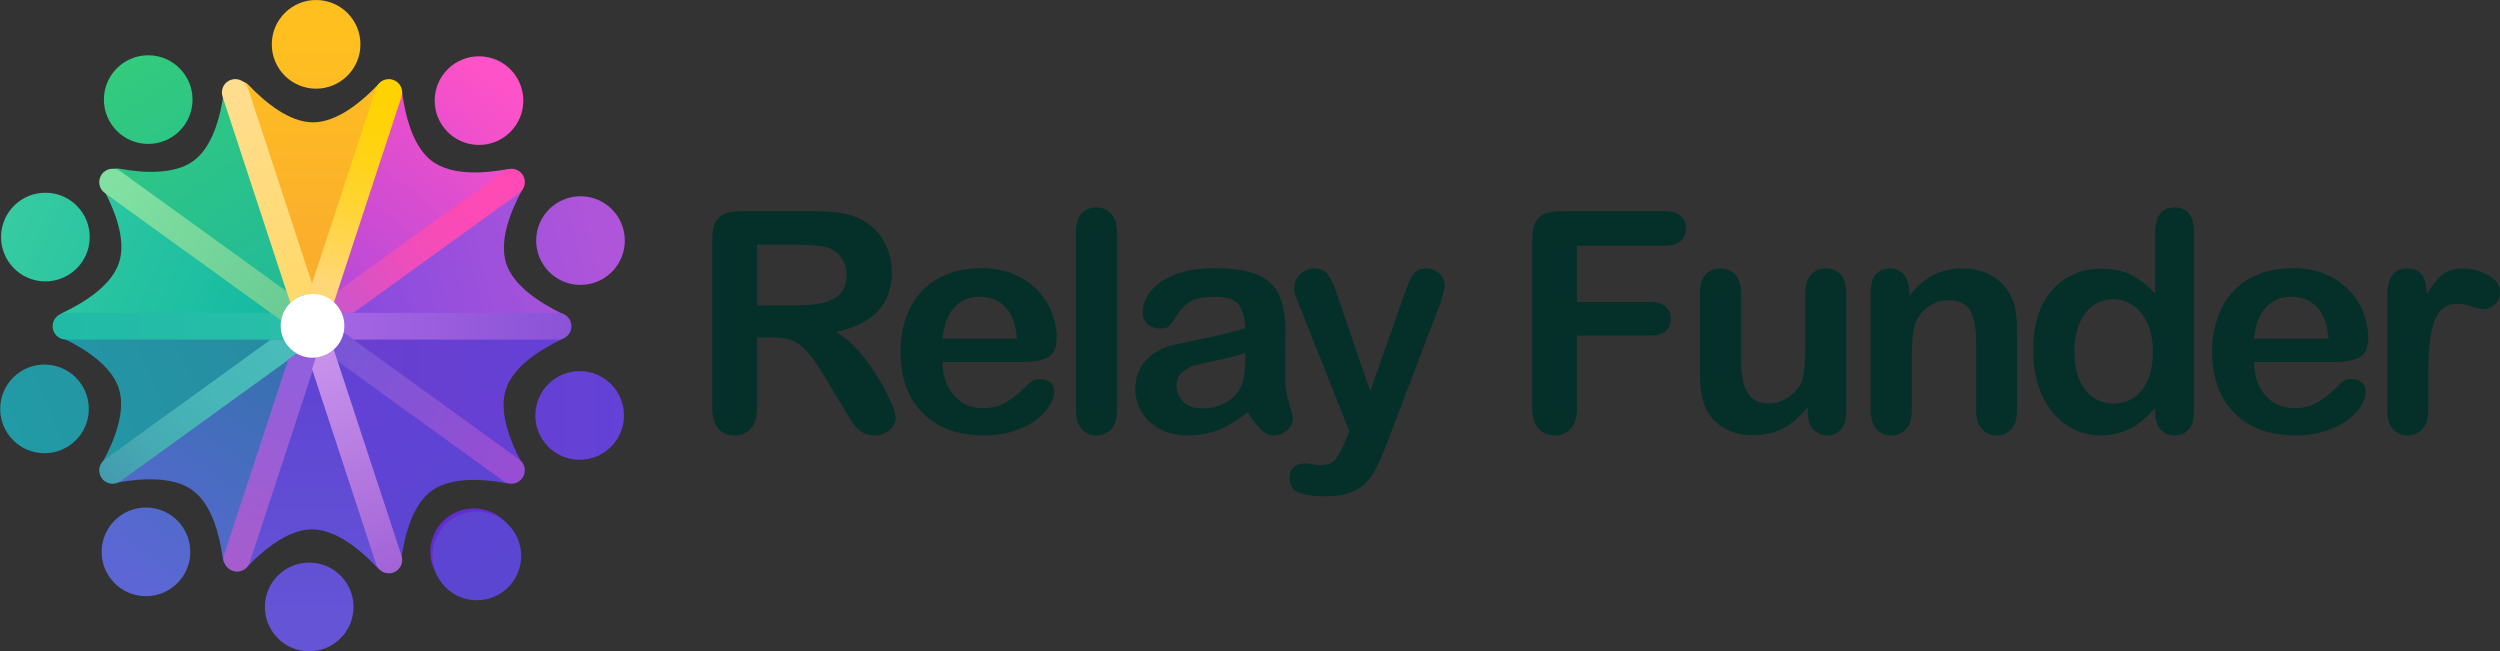 <?xml version="1.0" encoding="UTF-8"?>
<svg id="Layer_1" xmlns="http://www.w3.org/2000/svg" version="1.1" xmlns:xlink="http://www.w3.org/1999/xlink" viewBox="0 0 1121.98 292.29">
  <rect x="0" y="0" width="1121.98" height="292.29" fill="#333333" stroke="none"/>
  <!-- Generator: Adobe Illustrator 29.8.2, SVG Export Plug-In . SVG Version: 2.1.1 Build 3)  -->
  <defs>
    <style>
      .st0 {
        fill: url(#Degradado_sin_nombre_398);
      }

      .st1 {
        fill: url(#Degradado_sin_nombre_406);
      }

      .st2 {
        fill: url(#Degradado_sin_nombre_395);
      }

      .st3 {
        fill: url(#Degradado_sin_nombre_4121);
      }

      .st4 {
        fill: url(#Degradado_sin_nombre_4061);
      }

      .st5 {
        fill: #fff;
      }

      .st6 {
        fill: url(#Degradado_sin_nombre_407);
      }

      .st7 {
        fill: url(#Degradado_sin_nombre_399);
      }

      .st8 {
        fill: url(#Degradado_sin_nombre_408);
      }

      .st9 {
        fill: url(#Degradado_sin_nombre_400);
      }

      .st10 {
        fill: url(#Degradado_sin_nombre_409);
      }

      .st11 {
        fill: url(#Degradado_sin_nombre_4081);
      }

      .st12 {
        fill: url(#Degradado_sin_nombre_397);
      }

      .st13 {
        fill: url(#Degradado_sin_nombre_411);
      }

      .st14 {
        fill: #043029;
      }

      .st15 {
        fill: url(#Degradado_sin_nombre_4071);
      }

      .st16 {
        fill: url(#Degradado_sin_nombre_394);
      }

      .st17 {
        fill: url(#Degradado_sin_nombre_4041);
      }

      .st18 {
        fill: url(#Degradado_sin_nombre_410);
      }

      .st19 {
        fill: url(#Degradado_sin_nombre_4131);
      }

      .st20 {
        fill: url(#Degradado_sin_nombre_412);
      }

      .st21 {
        fill: #642dd2;
      }

      .st22 {
        fill: url(#Degradado_sin_nombre_403);
      }

      .st23 {
        fill: #043029;
      }

      .st24 {
        fill: url(#Degradado_sin_nombre_401);
      }

      .st25 {
        fill: url(#Degradado_sin_nombre_402);
      }

      .st26 {
        fill: url(#Degradado_sin_nombre_404);
      }

      .st27 {
        fill: url(#Degradado_sin_nombre_405);
      }

      .st28 {
        fill: url(#Degradado_sin_nombre_396);
      }

      .st29 {
        fill: url(#Degradado_sin_nombre_413);
      }

      .st30 {
        fill: url(#Degradado_sin_nombre_4111);
      }

      .st31 {
        fill: url(#Degradado_sin_nombre_4051);
      }

      .st32 {
        fill: url(#Degradado_sin_nombre_4101);
      }

      .st33 {
        fill: url(#Degradado_sin_nombre_4091);
      }
    </style>
    <linearGradient id="Degradado_sin_nombre_410" data-name="Degradado sin nombre 410" x1="140.48" y1="14.65" x2="140.48" y2="109.4" gradientUnits="userSpaceOnUse">
      <stop offset="0" stop-color="#ffc01f"/>
      <stop offset="1" stop-color="#fbae2c"/>
    </linearGradient>
    <linearGradient id="Degradado_sin_nombre_409" data-name="Degradado sin nombre 409" x1="222.11" y1="36.68" x2="143.38" y2="132.9" gradientUnits="userSpaceOnUse">
      <stop offset="0" stop-color="#fd52c8"/>
      <stop offset="1" stop-color="#b449d8"/>
    </linearGradient>
    <linearGradient id="Degradado_sin_nombre_408" data-name="Degradado sin nombre 408" x1="269.91" y1="106.29" x2="152.23" y2="135.71" gradientUnits="userSpaceOnUse">
      <stop offset="0" stop-color="#af55da"/>
      <stop offset="1" stop-color="#874bde"/>
    </linearGradient>
    <linearGradient id="Degradado_sin_nombre_406" data-name="Degradado sin nombre 406" x1="140.03" y1="173.69" x2="140.03" y2="282.63" gradientUnits="userSpaceOnUse">
      <stop offset="0" stop-color="#5e45d3"/>
      <stop offset="1" stop-color="#6555d6"/>
    </linearGradient>
    <linearGradient id="Degradado_sin_nombre_413" data-name="Degradado sin nombre 413" x1="163.22" y1="182.47" x2="224.44" y2="260.39" gradientUnits="userSpaceOnUse">
      <stop offset="0" stop-color="#6142d5"/>
      <stop offset="1" stop-color="#5b46d1"/>
    </linearGradient>
    <linearGradient id="Degradado_sin_nombre_407" data-name="Degradado sin nombre 407" x1="165.5" y1="179.97" x2="283.44" y2="179.97" gradientUnits="userSpaceOnUse">
      <stop offset="0" stop-color="#683fcf"/>
      <stop offset="1" stop-color="#6441d7"/>
    </linearGradient>
    <linearGradient id="Degradado_sin_nombre_412" data-name="Degradado sin nombre 412" x1="1.66" y1="96.5" x2="119.34" y2="149.77" gradientUnits="userSpaceOnUse">
      <stop offset="0" stop-color="#37cba1"/>
      <stop offset="1" stop-color="#14baa2"/>
    </linearGradient>
    <linearGradient id="Degradado_sin_nombre_411" data-name="Degradado sin nombre 411" x1="54.41" y1="26.49" x2="129.95" y2="134.64" gradientUnits="userSpaceOnUse">
      <stop offset="0" stop-color="#33cb7c"/>
      <stop offset="1" stop-color="#22ba98"/>
    </linearGradient>
    <linearGradient id="Degradado_sin_nombre_405" data-name="Degradado sin nombre 405" x1="141.93" y1="147.66" x2="58.43" y2="257.4" gradientUnits="userSpaceOnUse">
      <stop offset="0" stop-color="#3073a8"/>
      <stop offset="1" stop-color="#5c67d5"/>
    </linearGradient>
    <linearGradient id="Degradado_sin_nombre_404" data-name="Degradado sin nombre 404" x1="3.25" y1="194.16" x2="122.52" y2="142.48" gradientUnits="userSpaceOnUse">
      <stop offset="0" stop-color="#219ba5"/>
      <stop offset="1" stop-color="#288ba2"/>
    </linearGradient>
    <linearGradient id="Degradado_sin_nombre_4131" data-name="Degradado sin nombre 413" x1="161.84" y1="183.08" x2="222.54" y2="260.34" xlink:href="#Degradado_sin_nombre_413"/>
    <linearGradient id="Degradado_sin_nombre_4121" data-name="Degradado sin nombre 412" x1="2.24" y1="98.18" x2="118.92" y2="151" xlink:href="#Degradado_sin_nombre_412"/>
    <linearGradient id="Degradado_sin_nombre_4111" data-name="Degradado sin nombre 411" x1="54.73" y1="27.81" x2="129.62" y2="135.03" xlink:href="#Degradado_sin_nombre_411"/>
    <linearGradient id="Degradado_sin_nombre_4101" data-name="Degradado sin nombre 410" x1="141.87" y1="15.79" x2="141.87" y2="109.72" xlink:href="#Degradado_sin_nombre_410"/>
    <linearGradient id="Degradado_sin_nombre_4091" data-name="Degradado sin nombre 409" x1="221.24" y1="37.5" x2="143.2" y2="132.88" xlink:href="#Degradado_sin_nombre_409"/>
    <linearGradient id="Degradado_sin_nombre_4081" data-name="Degradado sin nombre 408" x1="268.62" y1="105.94" x2="151.95" y2="135.11" xlink:href="#Degradado_sin_nombre_408"/>
    <linearGradient id="Degradado_sin_nombre_4071" data-name="Degradado sin nombre 407" x1="165.28" y1="186.45" x2="282.21" y2="186.45" xlink:href="#Degradado_sin_nombre_407"/>
    <linearGradient id="Degradado_sin_nombre_4061" data-name="Degradado sin nombre 406" x1="138.78" y1="173.45" x2="138.78" y2="281.45" xlink:href="#Degradado_sin_nombre_406"/>
    <linearGradient id="Degradado_sin_nombre_4051" data-name="Degradado sin nombre 405" x1="141.73" y1="147.51" x2="58.95" y2="256.3" xlink:href="#Degradado_sin_nombre_405"/>
    <linearGradient id="Degradado_sin_nombre_4041" data-name="Degradado sin nombre 404" x1="3.15" y1="190.8" x2="121.4" y2="139.56" xlink:href="#Degradado_sin_nombre_404"/>
    <linearGradient id="Degradado_sin_nombre_403" data-name="Degradado sin nombre 403" x1="153.32" y1="146.41" x2="256.46" y2="146.41" gradientUnits="userSpaceOnUse">
      <stop offset="0" stop-color="#a465e3"/>
      <stop offset="1" stop-color="#8b53d7"/>
    </linearGradient>
    <linearGradient id="Degradado_sin_nombre_402" data-name="Degradado sin nombre 402" x1="23.61" y1="146.41" x2="127.37" y2="146.41" gradientUnits="userSpaceOnUse">
      <stop offset="0" stop-color="#20baa7"/>
      <stop offset="1" stop-color="#28bea8"/>
    </linearGradient>
    <linearGradient id="Degradado_sin_nombre_401" data-name="Degradado sin nombre 401" x1="48.06" y1="214.24" x2="125.31" y2="155.91" gradientUnits="userSpaceOnUse">
      <stop offset="0" stop-color="#449caf"/>
      <stop offset=".29" stop-color="#46acb4"/>
      <stop offset=".63" stop-color="#47b7b8"/>
      <stop offset="1" stop-color="#48bbba"/>
    </linearGradient>
    <linearGradient id="Degradado_sin_nombre_400" data-name="Degradado sin nombre 400" x1="229.46" y1="81.68" x2="154.83" y2="135.81" gradientUnits="userSpaceOnUse">
      <stop offset="0" stop-color="#ff4ab5"/>
      <stop offset=".31" stop-color="#fb4ab6"/>
      <stop offset=".58" stop-color="#f14dba"/>
      <stop offset=".82" stop-color="#e050c2"/>
      <stop offset="1" stop-color="#ce55ca"/>
    </linearGradient>
    <linearGradient id="Degradado_sin_nombre_399" data-name="Degradado sin nombre 399" x1="157.13" y1="158.42" x2="227.82" y2="210.19" gradientUnits="userSpaceOnUse">
      <stop offset="0" stop-color="#7a56d7"/>
      <stop offset="1" stop-color="#974ed3"/>
    </linearGradient>
    <linearGradient id="Degradado_sin_nombre_398" data-name="Degradado sin nombre 398" x1="49.55" y1="80.36" x2="126.28" y2="137.12" gradientUnits="userSpaceOnUse">
      <stop offset="0" stop-color="#82e1a2"/>
      <stop offset="1" stop-color="#6bcc95"/>
    </linearGradient>
    <linearGradient id="Degradado_sin_nombre_397" data-name="Degradado sin nombre 397" x1="108.64" y1="242.35" x2="134.65" y2="165.89" gradientUnits="userSpaceOnUse">
      <stop offset="0" stop-color="#a45dce"/>
      <stop offset="1" stop-color="#925fdd"/>
    </linearGradient>
    <linearGradient id="Degradado_sin_nombre_396" data-name="Degradado sin nombre 396" x1="148.08" y1="127.56" x2="171.99" y2="42.81" gradientUnits="userSpaceOnUse">
      <stop offset="0" stop-color="#ffd778"/>
      <stop offset=".14" stop-color="#ffd65f"/>
      <stop offset=".4" stop-color="#ffd436"/>
      <stop offset=".64" stop-color="#ffd319"/>
      <stop offset=".85" stop-color="#ffd307"/>
      <stop offset="1" stop-color="#ffd301"/>
    </linearGradient>
    <linearGradient id="Degradado_sin_nombre_395" data-name="Degradado sin nombre 395" x1="145.1" y1="159.73" x2="175.58" y2="256.78" gradientUnits="userSpaceOnUse">
      <stop offset="0" stop-color="#c892eb"/>
      <stop offset="1" stop-color="#a263d7"/>
    </linearGradient>
    <linearGradient id="Degradado_sin_nombre_394" data-name="Degradado sin nombre 394" x1="106.27" y1="39.22" x2="133.6" y2="131.19" gradientUnits="userSpaceOnUse">
      <stop offset="0" stop-color="#ffdd8f"/>
      <stop offset="1" stop-color="#ffd96b"/>
    </linearGradient>
  </defs>
  <g>
    <path class="st18" d="M169.56,38.12c1.54-1.61,4.06-1.88,6.33-1.18.01,0,.03,0,.04,0,.25.04.44.26.44.52h0c0,.08-.02.13-.04.19l-35.58,108.74c-.07.22-.27.36-.5.36-.23,0-.43-.15-.5-.36l-35.14-108.91c-.09-.28.06-.57.34-.66,2.31-.75,4.89-.47,6.45,1.17,3.81,4,8.42,8.22,13.39,11.44h0c4.97,3.22,10.34,5.46,15.65,5.47,5.33.01,10.69-2.21,15.68-5.4l.93-.61c4.63-3.12,8.92-7.04,12.5-10.78Z"/>
    <path class="st10" d="M175.37,37.22c.12-.21.38-.32.62-.24,2.31.75,4.23,2.5,4.53,4.74l.14,1.03c.7,4.86,1.81,10.14,3.58,15.05l.39,1.04c2.13,5.51,5.15,10.49,9.45,13.62h0c4.31,3.13,9.96,4.5,15.86,4.84,5.92.34,12.13-.34,17.56-1.32h0c2.24-.4,4.48.89,5.9,2.86.17.23.12.56-.12.73l-92.71,67.07c-.17.14-.41.16-.61.04-.2-.13-.3-.38-.22-.61l35.59-108.77.04-.1Z"/>
    <path class="st8" d="M232.66,78.73c.23-.17.56-.12.73.12,1.43,1.97,1.95,4.5.88,6.49-2.62,4.87-5.21,10.54-6.74,16.27-1.52,5.72-2,11.51-.36,16.57,1.63,5.06,5.41,9.49,9.99,13.24,4.59,3.76,10,6.85,14.98,9.26l.19.1c1.91,1.05,2.89,3.33,2.89,5.68h0c0,.3-.24.53-.53.53-.04,0-.08,0-.11-.01l-114.33-.22c-.23,0-.43-.15-.5-.36-.07-.22,0-.45.19-.59l92.72-67.08Z"/>
    <path class="st1" d="M140.34,145.73c.23.04.4.22.43.44l35.13,108.85c.09.28-.06.57-.34.66-2.31.75-4.89.47-6.45-1.18h0c-3.81-4-8.41-8.22-13.39-11.44h0c-4.97-3.22-10.34-5.46-15.65-5.47-4.99-.01-10.02,1.94-14.74,4.82l-.94.59c-4.99,3.19-9.61,7.39-13.43,11.37-1.57,1.64-4.15,1.9-6.45,1.15-.13-.04-.24-.14-.31-.26-.06-.12-.07-.27-.03-.4l35.59-108.77c.08-.25.33-.4.58-.35Z"/>
    <path class="st29" d="M140.26,145.72h.08c.11.03.21.08.29.16l92.37,67.4c.11.08.19.21.21.34.02.14-.01.28-.1.39-1.44,1.96-3.68,3.24-5.91,2.83h0c-5.43-1-11.64-1.7-17.55-1.39-5.91.33-11.57,1.66-15.88,4.78-4.04,2.92-6.96,7.46-9.09,12.56l-.41,1.03c-2.15,5.52-3.43,11.63-4.17,17.1-.3,2.25-2.23,3.97-4.54,4.72-.13.04-.28.03-.4-.03-.12-.06-.22-.17-.26-.31l-35.11-108.81c-.07-.13-.09-.28-.04-.42.07-.22.27-.36.5-.36h.01Z"/>
    <path class="st6" d="M254.81,145.97c.24.05.42.26.42.51,0,2.43-1.06,4.79-3.11,5.77h0c-4.98,2.38-10.42,5.46-15.02,9.2-4.59,3.73-8.38,8.14-10.04,13.19-1.65,5.06-1.2,10.85.3,16.58,1.5,5.73,4.06,11.43,6.67,16.29h0c1.07,2,.53,4.54-.9,6.5-.17.23-.5.28-.73.11l-92.36-67.39c-.06-.03-.11-.06-.15-.1-.1-.1-.15-.24-.15-.38h0c0-.21.11-.39.29-.48.11-.06.23-.07.35-.04l114.33.22h.11Z"/>
    <path class="st20" d="M47.45,78.41c.18-.16.46-.18.66-.04l92.45,67.44c.18.13.26.37.19.59-.07.22-.27.36-.5.36l-114.45-.22c-.29,0-.52-.24-.52-.52,0-2.43,1.06-4.79,3.11-5.77,4.98-2.38,10.42-5.46,15.02-9.2,4.59-3.73,8.38-8.14,10.03-13.19,1.65-5.06,1.2-10.85-.3-16.58-1.5-5.73-4.06-11.43-6.67-16.29h0c-1.07-2-.53-4.54.9-6.5l.07-.08Z"/>
    <path class="st13" d="M105.05,36.82c.1-.01.21,0,.3.05.12.06.22.17.26.31l35.11,108.8c.07.13.09.28.05.43-.07.22-.28.36-.5.36h-.01c-.14,0-.27-.06-.37-.16L47.51,79.22c-.11-.08-.19-.21-.21-.34-.02-.14.01-.28.1-.39,1.44-1.96,3.68-3.24,5.91-2.83h0c5.43,1,11.64,1.71,17.55,1.39,5.91-.33,11.57-1.66,15.88-4.78,4.31-3.12,7.35-8.07,9.5-13.59,2.15-5.52,3.43-11.63,4.17-17.1.3-2.25,2.23-3.98,4.54-4.73l.1-.02Z"/>
    <path class="st27" d="M139.96,145.81c.18-.13.43-.13.62,0,.18.13.26.37.19.59l-35.59,108.77c-.09.27-.39.42-.66.34-2.31-.75-4.23-2.5-4.53-4.74l-.14-1.03c-.7-4.86-1.81-10.16-3.58-15.05l-.39-1.04c-2.13-5.51-5.15-10.49-9.45-13.62-4.3-3.13-9.95-4.5-15.86-4.84-5.92-.34-12.13.34-17.56,1.32-2.22.4-4.48-.89-5.9-2.86-.15-.21-.13-.5.06-.68h.01s.04-.05.06-.06l92.72-67.08Z"/>
    <path class="st26" d="M140.25,145.72c.14,0,.27.06.37.16.1.1.15.23.15.37h0c0,.18-.08.33-.22.43l-92.72,67.08c-.23.17-.56.12-.73-.12-1.43-1.97-1.95-4.5-.88-6.49,2.62-4.87,5.2-10.54,6.74-16.27,1.52-5.72,2-11.51.36-16.57-1.64-5.06-5.41-9.49-9.99-13.24-4.59-3.76-10-6.85-14.98-9.26h0c-2.04-1-3.08-3.36-3.08-5.79,0-.14.06-.27.15-.37.1-.1.23-.15.37-.15l114.45.22Z"/>
    <path class="st21" d="M212.43,267.24c10.78.13,19.63-8.5,19.77-19.29s-8.5-19.64-19.29-19.77c-10.79-.13-19.64,8.5-19.77,19.29s8.5,19.63,19.29,19.77Z"/>
    <path class="st19" d="M213.77,269.38c10.98.13,20-8.66,20.13-19.65s-8.66-20-19.65-20.13-20,8.66-20.13,19.65,8.66,20,19.65,20.13Z"/>
    <path class="st3" d="M20.13,126.28c10.98.13,20-8.66,20.13-19.65s-8.66-20-19.65-20.13c-10.98-.13-20,8.66-20.13,19.65-.13,10.99,8.66,20,19.65,20.13Z"/>
    <path class="st30" d="M66.28,64.59c10.98.13,20-8.66,20.13-19.65.13-10.99-8.66-20-19.65-20.13-10.98-.13-20,8.66-20.13,19.65-.13,10.99,8.66,20,19.65,20.13Z"/>
    <path class="st32" d="M141.63,39.79c10.99.13,20-8.66,20.13-19.65S153.1.15,142.11.01s-20,8.66-20.13,19.65,8.66,20,19.65,20.13Z"/>
    <path class="st33" d="M214.73,65.05c10.98.13,20-8.66,20.13-19.65s-8.66-20-19.65-20.13-20,8.66-20.13,19.65c-.13,10.98,8.66,20,19.65,20.13Z"/>
    <path class="st11" d="M260.28,127.86c10.98.13,20-8.66,20.13-19.65.13-10.99-8.66-20-19.65-20.13s-20,8.66-20.13,19.65,8.66,20,19.65,20.13Z"/>
    <path class="st15" d="M259.91,206.34c10.98.13,20-8.66,20.13-19.65s-8.66-20-19.65-20.13-20,8.66-20.13,19.65c-.13,10.98,8.66,20,19.65,20.13Z"/>
    <path class="st4" d="M138.53,292.28c10.99.13,20-8.66,20.13-19.65s-8.66-20-19.65-20.13c-10.99-.13-20,8.66-20.13,19.65s8.66,20,19.65,20.13Z"/>
    <path class="st31" d="M65.27,267.56c10.98.13,20-8.66,20.13-19.65.13-10.99-8.66-20-19.65-20.13s-20,8.66-20.13,19.65c-.13,10.98,8.66,20,19.65,20.13Z"/>
    <path class="st17" d="M19.73,203.4c10.98.13,20-8.66,20.13-19.65s-8.66-20-19.65-20.13S.22,172.28.09,183.26s8.66,20,19.65,20.13Z"/>
  </g>
  <g>
    <path class="st14" d="M603.89,197.7l1.69-4.12-22.68-57.1c-1.4-3.28-2.09-5.67-2.09-7.15,0-1.57.41-3.04,1.21-4.39.81-1.35,1.91-2.43,3.31-3.24,1.44-.81,2.93-1.21,4.46-1.21,2.65,0,4.66.85,6.01,2.56,1.35,1.66,2.54,4.07,3.58,7.22l15.59,45.35,14.78-42.18c1.17-3.42,2.23-6.1,3.17-8.03.94-1.93,1.93-3.24,2.97-3.91,1.08-.67,2.59-1.01,4.52-1.01,1.4,0,2.72.38,3.98,1.15,1.3.72,2.29,1.71,2.97,2.97.72,1.26,1.08,2.59,1.08,3.98-.18.85-.47,2.07-.88,3.64-.4,1.57-.9,3.17-1.48,4.79l-24.03,62.9c-2.07,5.53-4.1,9.88-6.07,13.03-1.98,3.15-4.61,5.56-7.9,7.22-3.24,1.71-7.63,2.56-13.16,2.56s-9.45-.58-12.15-1.75c-2.7-1.17-4.05-3.31-4.05-6.41,0-2.11.63-3.76,1.89-4.93,1.3-1.12,3.22-1.69,5.74-1.69.99,0,1.96.13,2.9.4,1.17.27,2.18.4,3.04.4,2.11,0,3.78-.32,4.99-.95,1.21-.63,2.29-1.73,3.24-3.31.99-1.53,2.11-3.8,3.37-6.82Z"/>
    <path class="st14" d="M560.05,185.01c-4.45,3.47-8.77,6.07-12.96,7.83-4.14,1.71-8.8,2.57-13.97,2.57-4.72,0-8.89-.92-12.49-2.77-3.55-1.89-6.3-4.43-8.23-7.63-1.93-3.19-2.9-6.66-2.9-10.39,0-5.04,1.6-9.34,4.79-12.89,3.19-3.55,7.58-5.94,13.16-7.15,1.17-.27,4.07-.88,8.71-1.82,4.63-.94,8.59-1.8,11.88-2.56,3.33-.81,6.93-1.78,10.8-2.9-.23-4.86-1.22-8.41-2.97-10.66-1.71-2.29-5.29-3.44-10.73-3.44-4.68,0-8.21.65-10.6,1.96-2.34,1.3-4.36,3.26-6.07,5.87-1.67,2.61-2.86,4.34-3.58,5.2-.67.81-2.16,1.21-4.46,1.21-2.07,0-3.87-.65-5.4-1.96-1.48-1.35-2.23-3.06-2.23-5.13,0-3.24,1.15-6.39,3.44-9.45,2.29-3.06,5.87-5.58,10.73-7.56,4.86-1.98,10.91-2.97,18.15-2.97,8.1,0,14.47.97,19.1,2.9,4.63,1.89,7.9,4.9,9.79,9.04,1.93,4.14,2.9,9.63,2.9,16.47,0,4.32-.02,7.99-.07,11,0,3.01-.02,6.37-.07,10.06,0,3.46.56,7.09,1.69,10.87,1.17,3.73,1.76,6.14,1.76,7.22,0,1.89-.9,3.62-2.7,5.2-1.76,1.53-3.76,2.3-6.01,2.3-1.89,0-3.76-.88-5.6-2.63-1.84-1.8-3.8-4.39-5.87-7.76ZM558.84,158.35c-2.7.99-6.64,2.05-11.81,3.17-5.13,1.08-8.68,1.89-10.66,2.43-1.98.49-3.87,1.51-5.67,3.04-1.8,1.48-2.7,3.58-2.7,6.28s1.06,5.17,3.17,7.15c2.11,1.93,4.88,2.9,8.3,2.9,3.64,0,7-.79,10.06-2.36,3.11-1.62,5.38-3.69,6.82-6.21,1.66-2.79,2.5-7.38,2.5-13.77v-2.63Z"/>
    <path class="st14" d="M482.87,184.2v-79.91c0-3.69.81-6.48,2.43-8.37,1.67-1.89,3.89-2.83,6.68-2.83s5.04.94,6.75,2.83c1.71,1.84,2.56,4.63,2.56,8.37v79.91c0,3.74-.88,6.55-2.63,8.44-1.71,1.84-3.94,2.77-6.68,2.77s-4.9-.97-6.61-2.9c-1.67-1.94-2.5-4.7-2.5-8.3Z"/>
    <path class="st23" d="M459.01,162.47h-36.04c.05,4.18.88,7.87,2.5,11.07,1.67,3.19,3.85,5.6,6.55,7.22,2.74,1.62,5.76,2.43,9.04,2.43,2.21,0,4.21-.25,6.01-.74,1.84-.54,3.62-1.35,5.33-2.43,1.71-1.12,3.29-2.32,4.73-3.58,1.44-1.26,3.31-2.97,5.6-5.13.95-.81,2.3-1.22,4.05-1.22,1.89,0,3.42.52,4.59,1.55,1.17,1.04,1.76,2.5,1.76,4.39,0,1.67-.65,3.62-1.96,5.87-1.31,2.2-3.29,4.34-5.94,6.41-2.61,2.03-5.92,3.71-9.92,5.06-3.96,1.35-8.53,2.03-13.7,2.03-11.83,0-21.03-3.38-27.6-10.12s-9.85-15.9-9.85-27.47c0-5.44.81-10.48,2.43-15.12,1.62-4.68,3.98-8.68,7.09-12.01,3.11-3.33,6.93-5.87,11.47-7.63,4.54-1.8,9.58-2.7,15.12-2.7,7.2,0,13.36,1.53,18.49,4.59,5.17,3.01,9.04,6.93,11.61,11.74,2.56,4.81,3.85,9.72,3.85,14.71,0,4.63-1.33,7.65-3.98,9.04-2.65,1.35-6.39,2.02-11.2,2.02ZM422.97,152.01h33.41c-.45-6.3-2.16-11-5.13-14.11-2.92-3.15-6.79-4.72-11.61-4.72s-8.37,1.6-11.34,4.79c-2.92,3.15-4.7,7.83-5.33,14.04Z"/>
    <path class="st14" d="M346.73,151.4h-7.02v31.79c0,4.18-.92,7.27-2.77,9.25-1.85,1.98-4.25,2.97-7.22,2.97-3.2,0-5.67-1.04-7.42-3.1-1.76-2.07-2.63-5.11-2.63-9.11v-76.13c0-4.32.97-7.45,2.9-9.38,1.93-1.93,5.06-2.9,9.38-2.9h32.6c4.5,0,8.35.2,11.54.61,3.19.36,6.07,1.12,8.64,2.29,3.1,1.3,5.85,3.17,8.23,5.6,2.39,2.43,4.18,5.26,5.4,8.5,1.26,3.19,1.89,6.59,1.89,10.19,0,7.38-2.09,13.27-6.28,17.68-4.14,4.41-10.44,7.54-18.9,9.38,3.55,1.89,6.95,4.68,10.19,8.37,3.24,3.69,6.12,7.63,8.64,11.81,2.57,4.14,4.54,7.9,5.94,11.27,1.44,3.33,2.16,5.62,2.16,6.88s-.43,2.61-1.28,3.91c-.81,1.26-1.93,2.25-3.38,2.97-1.44.76-3.1,1.15-4.99,1.15-2.25,0-4.14-.54-5.67-1.62-1.53-1.04-2.86-2.36-3.98-3.98-1.08-1.62-2.57-4-4.45-7.15l-8.03-13.36c-2.88-4.9-5.47-8.64-7.76-11.2-2.25-2.56-4.54-4.32-6.88-5.26-2.34-.94-5.29-1.42-8.84-1.42ZM358.2,109.83h-18.49v27.2h17.95c4.82,0,8.86-.4,12.15-1.21,3.29-.85,5.78-2.27,7.49-4.25,1.75-2.02,2.63-4.79,2.63-8.3,0-2.74-.7-5.15-2.09-7.22-1.39-2.11-3.33-3.69-5.8-4.72-2.34-.99-6.95-1.48-13.84-1.48Z"/>
  </g>
  <g>
    <path class="st14" d="M1089.79,168.81v15.39c0,3.73-.88,6.55-2.63,8.44-1.76,1.85-3.98,2.77-6.68,2.77s-4.84-.94-6.55-2.83c-1.71-1.89-2.57-4.68-2.57-8.37v-51.29c0-8.28,2.99-12.42,8.98-12.42,3.06,0,5.27.97,6.61,2.9,1.35,1.94,2.09,4.79,2.23,8.57,2.2-3.78,4.45-6.64,6.75-8.57,2.34-1.93,5.44-2.9,9.31-2.9s7.63.97,11.27,2.9c3.64,1.94,5.47,4.5,5.47,7.69,0,2.25-.79,4.12-2.36,5.6-1.53,1.44-3.19,2.16-4.99,2.16-.68,0-2.32-.4-4.93-1.21-2.56-.85-4.84-1.28-6.82-1.28-2.7,0-4.9.72-6.61,2.16-1.71,1.39-3.04,3.49-3.98,6.28-.95,2.79-1.6,6.12-1.96,9.99-.36,3.82-.54,8.5-.54,14.04Z"/>
    <path class="st14" d="M1047.63,162.47h-36.04c.04,4.18.88,7.87,2.5,11.07,1.66,3.2,3.85,5.6,6.55,7.22,2.74,1.62,5.76,2.43,9.04,2.43,2.21,0,4.21-.25,6.01-.74,1.84-.54,3.62-1.35,5.33-2.43,1.71-1.12,3.29-2.32,4.73-3.58,1.44-1.26,3.31-2.97,5.6-5.13.95-.81,2.3-1.22,4.05-1.22,1.89,0,3.42.52,4.59,1.55,1.17,1.04,1.76,2.5,1.76,4.39,0,1.66-.65,3.62-1.96,5.87-1.3,2.2-3.28,4.34-5.94,6.41-2.61,2.02-5.92,3.71-9.92,5.06-3.96,1.35-8.53,2.02-13.7,2.02-11.83,0-21.03-3.38-27.6-10.12-6.57-6.75-9.85-15.9-9.85-27.47,0-5.44.81-10.48,2.43-15.12,1.62-4.68,3.98-8.68,7.09-12.01,3.11-3.33,6.93-5.87,11.47-7.63,4.54-1.8,9.58-2.7,15.12-2.7,7.2,0,13.36,1.53,18.49,4.59,5.18,3.01,9.04,6.93,11.61,11.74,2.56,4.81,3.85,9.72,3.85,14.71,0,4.63-1.33,7.65-3.98,9.04-2.65,1.35-6.39,2.03-11.2,2.03ZM1011.59,152.01h33.41c-.45-6.3-2.16-11-5.13-14.11-2.92-3.15-6.79-4.72-11.61-4.72s-8.37,1.6-11.34,4.79c-2.92,3.15-4.7,7.83-5.33,14.04Z"/>
    <path class="st14" d="M967.21,184.87v-1.82c-2.48,2.83-4.93,5.15-7.36,6.95-2.38,1.75-4.99,3.08-7.83,3.98-2.79.94-5.85,1.42-9.18,1.42-4.41,0-8.5-.92-12.28-2.77-3.73-1.89-6.97-4.57-9.72-8.03-2.74-3.47-4.84-7.54-6.28-12.22-1.4-4.68-2.09-9.74-2.09-15.18,0-11.52,2.81-20.49,8.44-26.93,5.62-6.43,13.03-9.65,22.2-9.65,5.31,0,9.79.92,13.43,2.77,3.64,1.8,7.2,4.59,10.66,8.37v-27.2c0-3.78.74-6.64,2.23-8.57,1.53-1.93,3.69-2.9,6.48-2.9s4.93.9,6.41,2.7c1.53,1.76,2.29,4.37,2.29,7.83v81.26c0,3.51-.81,6.14-2.43,7.9-1.62,1.75-3.71,2.63-6.28,2.63s-4.61-.9-6.28-2.7c-1.62-1.84-2.43-4.45-2.43-7.83ZM930.97,157.81c0,4.99.77,9.25,2.29,12.76,1.57,3.51,3.71,6.16,6.41,7.96,2.7,1.76,5.65,2.63,8.84,2.63s6.19-.83,8.84-2.5c2.7-1.71,4.84-4.3,6.41-7.76,1.62-3.51,2.43-7.87,2.43-13.09,0-4.9-.81-9.11-2.43-12.62-1.58-3.55-3.73-6.25-6.48-8.1-2.7-1.89-5.67-2.83-8.91-2.83s-6.39.97-9.04,2.9c-2.65,1.89-4.72,4.64-6.21,8.23-1.44,3.55-2.16,7.69-2.16,12.42Z"/>
    <path class="st14" d="M856.83,130.68v2.23c3.24-4.27,6.77-7.4,10.6-9.38,3.87-2.03,8.3-3.04,13.3-3.04s9.2,1.06,13.03,3.17c3.82,2.12,6.68,5.11,8.57,8.98,1.21,2.25,2,4.68,2.36,7.29s.54,5.94.54,9.99v34.29c0,3.69-.85,6.48-2.56,8.37-1.67,1.89-3.85,2.83-6.55,2.83s-4.97-.97-6.68-2.9c-1.71-1.93-2.57-4.7-2.57-8.3v-30.71c0-6.07-.85-10.71-2.57-13.9-1.66-3.24-5.02-4.86-10.05-4.86-3.28,0-6.28.99-8.98,2.97-2.7,1.93-4.68,4.61-5.94,8.03-.9,2.75-1.35,7.87-1.35,15.39v23.08c0,3.73-.88,6.55-2.63,8.44-1.71,1.85-3.94,2.77-6.68,2.77s-4.84-.97-6.55-2.9c-1.71-1.93-2.56-4.7-2.56-8.3v-53.25c0-3.51.77-6.12,2.3-7.83,1.53-1.76,3.62-2.63,6.28-2.63,1.62,0,3.08.38,4.39,1.15s2.34,1.91,3.1,3.44c.81,1.53,1.21,3.4,1.21,5.6Z"/>
    <path class="st14" d="M811.3,185.01v-2.36c-2.2,2.79-4.52,5.13-6.95,7.02-2.43,1.89-5.08,3.28-7.96,4.18-2.88.95-6.16,1.42-9.85,1.42-4.45,0-8.46-.92-12.01-2.77-3.51-1.84-6.23-4.39-8.17-7.63-2.29-3.91-3.44-9.54-3.44-16.87v-36.51c0-3.69.83-6.43,2.5-8.23,1.66-1.85,3.87-2.77,6.61-2.77s5.04.92,6.75,2.77c1.71,1.85,2.56,4.59,2.56,8.23v29.49c0,4.27.36,7.87,1.08,10.8.72,2.88,2,5.15,3.85,6.82,1.89,1.62,4.43,2.43,7.63,2.43s6.03-.92,8.77-2.77c2.74-1.85,4.75-4.25,6.01-7.22,1.04-2.61,1.55-8.32,1.55-17.14v-22.41c0-3.65.86-6.39,2.57-8.23,1.71-1.85,3.94-2.77,6.68-2.77s4.95.92,6.61,2.77c1.67,1.8,2.5,4.54,2.5,8.23v53.38c0,3.51-.81,6.14-2.43,7.9-1.58,1.76-3.62,2.63-6.14,2.63s-4.61-.9-6.28-2.7c-1.62-1.85-2.43-4.41-2.43-7.69Z"/>
    <path class="st14" d="M747.21,110.23h-39.48v25.31h33c3.06,0,5.33.7,6.82,2.09,1.53,1.35,2.29,3.17,2.29,5.47s-.76,4.12-2.29,5.47c-1.53,1.35-3.8,2.02-6.82,2.02h-33v32.6c0,4.14-.95,7.22-2.84,9.25-1.84,1.98-4.23,2.97-7.15,2.97s-5.4-1.01-7.29-3.04c-1.85-2.02-2.77-5.08-2.77-9.18v-76.13c0-2.88.43-5.22,1.28-7.02.86-1.85,2.18-3.17,3.98-3.98,1.85-.85,4.18-1.28,7.02-1.28h47.24c3.2,0,5.56.72,7.09,2.16,1.58,1.4,2.36,3.24,2.36,5.53s-.79,4.23-2.36,5.67c-1.53,1.39-3.89,2.09-7.09,2.09Z"/>
  </g>
  <g>
    <path class="st22" d="M250.46,140.41h-97.14c.44.98.78,2.01.98,3.09.18.93.27,1.9.26,2.89-.01.99-.12,1.95-.33,2.88l4.35,3.14h91.88c3.31,0,6-2.69,6-6s-2.69-6-6-6Z"/>
    <path class="st25" d="M126.22,148.99c-.19-.96-.28-1.94-.27-2.96,0-.77.1-1.51.22-2.25l-4.68-3.38H29.61c-3.31,0-6,2.69-6,6s2.69,6,6,6h97.76c-.52-1.07-.92-2.22-1.15-3.42Z"/>
    <path class="st24" d="M130.39,156.56c-1.24-1.18-2.27-2.59-3.02-4.15h-5.88l-74.47,53.82c-2.69,1.94-3.29,5.69-1.35,8.38,1.17,1.62,3.01,2.49,4.87,2.49,1.22,0,2.45-.37,3.51-1.14l74.52-53.85,4.7-3.4c-1.05-.59-2.01-1.32-2.88-2.15Z"/>
    <path class="st9" d="M234.4,78.21c-1.94-2.69-5.69-3.29-8.38-1.35l-74.51,53.85-4.21,3.04c.94.53,1.8,1.17,2.59,1.89,1.45,1.33,2.63,2.94,3.44,4.76h5.26l74.47-53.82c2.69-1.94,3.29-5.69,1.35-8.38Z"/>
    <path class="st7" d="M233.05,206.22l-74.47-53.82-4.35-3.14c-.24,1.1-.62,2.15-1.1,3.14-.82,1.7-1.96,3.21-3.35,4.45l1.72,5.24,74.52,53.85c1.06.77,2.29,1.14,3.51,1.14,1.86,0,3.69-.86,4.87-2.49,1.94-2.69,1.34-6.44-1.35-8.38Z"/>
    <path class="st0" d="M128.57,130.72l-74.52-53.85c-2.69-1.94-6.44-1.34-8.38,1.35-1.94,2.69-1.34,6.44,1.35,8.38l74.47,53.82,4.68,3.38c.2-1.18.53-2.32,1.01-3.38.75-1.68,1.81-3.2,3.11-4.46l-1.72-5.23Z"/>
    <path class="st12" d="M140.87,159.73c-.6,0-1.19-.06-1.77-.14-1.81-.25-3.51-.82-5.04-1.68l-4.7,3.4-28.69,87.35c-1.03,3.15.68,6.54,3.83,7.57.62.2,1.25.3,1.87.3,2.52,0,4.87-1.6,5.7-4.13l28.76-87.56,1.71-5.2c-.55.06-1.1.09-1.67.08Z"/>
    <path class="st28" d="M176.37,35.8c-3.15-1.04-6.54.68-7.57,3.83l-28.76,87.56-1.59,4.85c.65-.08,1.31-.14,1.99-.13.4,0,.79.04,1.18.07,2.05.19,6.57,2.71,8.27,3.67l1.62-4.93,28.69-87.35c1.03-3.15-.68-6.54-3.83-7.57Z"/>
    <path class="st2" d="M180.2,249.45l-28.69-87.35-1.72-5.24c-.85.76-1.78,1.43-2.8,1.97-1.59.85-3.37,1.41-5.24,1.6l-1.71,5.2,28.76,87.56c.83,2.53,3.18,4.13,5.7,4.13.62,0,1.25-.1,1.87-.3,3.15-1.03,4.86-4.42,3.83-7.57Z"/>
    <path class="st16" d="M111.28,39.63c-1.03-3.15-4.42-4.87-7.57-3.83-3.15,1.03-4.86,4.42-3.83,7.57l28.69,87.35,1.72,5.23c.81-.79,1.72-1.46,2.69-2.04,1.64-.97,3.49-1.62,5.47-1.87l1.59-4.85-28.76-87.56Z"/>
    <path class="st5" d="M154.31,143.5c-.21-1.08-.55-2.11-.98-3.09-.81-1.82-1.98-3.43-3.44-4.76-.79-.72-1.65-1.36-2.59-1.89-1.71-.97-3.63-1.59-5.69-1.78-.39-.04-.78-.07-1.18-.07-.67,0-1.33.05-1.99.13-1.98.25-3.82.9-5.47,1.87-.98.58-1.88,1.26-2.69,2.04-1.3,1.27-2.36,2.78-3.11,4.46-.47,1.06-.8,2.2-1.01,3.38-.13.73-.21,1.48-.22,2.25-.01,1.01.08,2,.27,2.96.24,1.2.63,2.34,1.15,3.42.75,1.56,1.78,2.96,3.02,4.15.87.83,1.83,1.56,2.88,2.15,1.53.86,3.23,1.43,5.04,1.68.58.08,1.17.14,1.77.14.56,0,1.12-.03,1.67-.08,1.88-.19,3.65-.75,5.24-1.6,1.01-.54,1.95-1.21,2.8-1.97,1.39-1.24,2.53-2.75,3.35-4.45.48-.99.86-2.04,1.1-3.14.2-.93.31-1.89.33-2.88.01-.99-.08-1.95-.26-2.89Z"/>
  </g>
</svg>